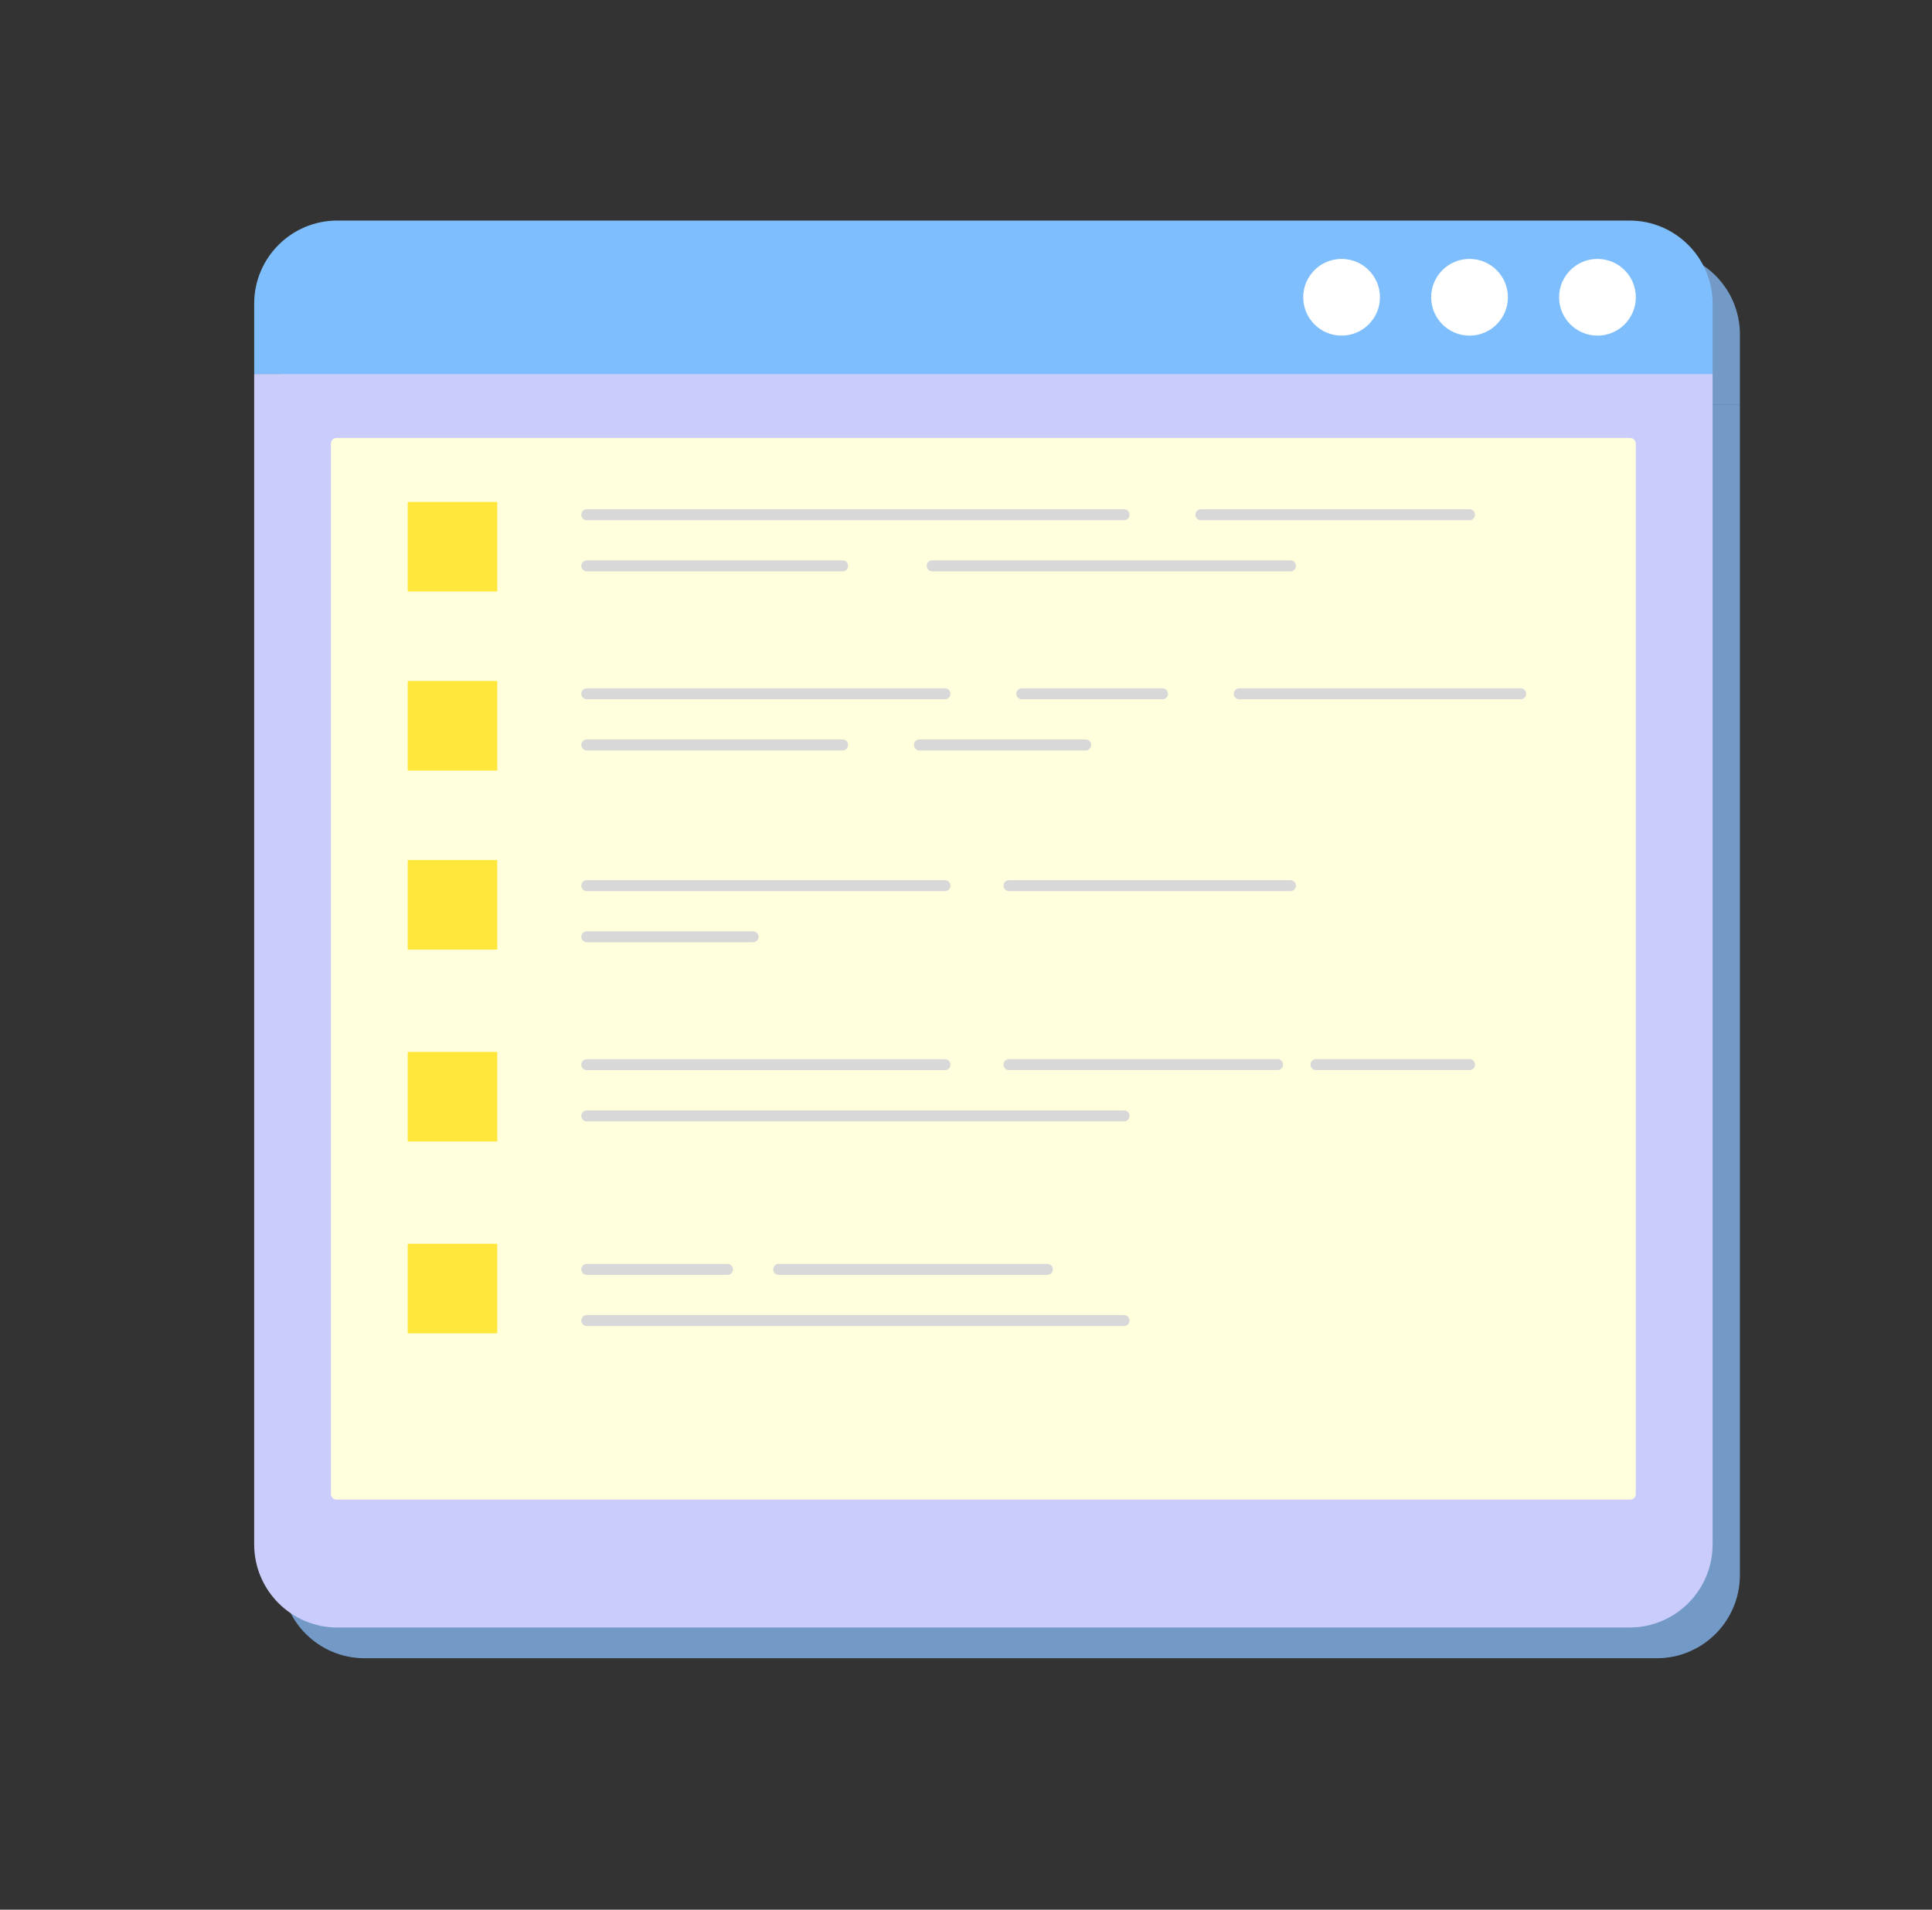 <?xml version="1.0" encoding="UTF-8"?> <!-- Generator: Adobe Illustrator 23.0.1, SVG Export Plug-In . SVG Version: 6.00 Build 0) --> <svg xmlns="http://www.w3.org/2000/svg" xmlns:xlink="http://www.w3.org/1999/xlink" x="0px" y="0px" viewBox="0 0 352 348" style="enable-background:new 0 0 352 348;" xml:space="preserve"><rect x="0" y="0" width="352" height="348" fill="#333333" stroke="none"/> <style type="text/css"> .st0{display:none;} .st1{fill:#FCCD26;} .st2{fill:none;stroke:#F6A218;stroke-width:3;stroke-linecap:round;stroke-linejoin:round;stroke-miterlimit:10;stroke-dasharray:8;} .st3{fill:#DCEAFF;} .st4{fill:#FFFFDE;} .st5{fill:#F9F9F9;} .st6{fill:none;stroke:#D8D8D8;stroke-width:11;stroke-linecap:round;stroke-linejoin:round;stroke-miterlimit:10;} .st7{fill:#86CDFC;} .st8{fill:#DEE1FF;} .st9{fill:none;stroke:#EFEFEF;stroke-width:3;stroke-linecap:round;stroke-linejoin:round;stroke-miterlimit:10;} .st10{fill:#FFFFFF;} .st11{fill:none;stroke:#FCCD26;stroke-width:4;stroke-linecap:round;stroke-linejoin:round;} .st12{fill:none;stroke:#FCCD26;stroke-width:4;stroke-linecap:round;stroke-linejoin:round;stroke-dasharray:11.882,11.882;} .st13{fill:none;stroke:#F99528;stroke-width:4;stroke-linecap:round;stroke-linejoin:round;} .st14{fill:none;stroke:#F99528;stroke-width:4;stroke-linecap:round;stroke-linejoin:round;stroke-dasharray:11.882,11.882;} .st15{fill:#F99528;} .st16{fill:#F6A218;} .st17{fill:#FFE73B;} .st18{opacity:0.34;} .st19{fill:#EFEFEF;} .st20{fill:#050038;} .st21{fill:#11016B;} .st22{clip-path:url(#SVGID_2_);fill:#190082;} .st23{clip-path:url(#SVGID_2_);fill:#0E0060;} .st24{clip-path:url(#SVGID_4_);fill:#3FA9F5;} .st25{clip-path:url(#SVGID_4_);fill:#2089C9;} .st26{fill:#EFC0A6;} .st27{fill:#CB7164;} .st28{fill:#471F1B;} .st29{opacity:0.76;fill:#EFC0A6;} .st30{opacity:0.4;clip-path:url(#SVGID_6_);fill:#CB7164;} .st31{opacity:0.85;clip-path:url(#SVGID_8_);fill:#CB7164;} .st32{fill:none;stroke:#C24C3F;stroke-width:0.75;stroke-linecap:round;stroke-linejoin:round;stroke-miterlimit:10;} .st33{fill:none;stroke:#59201C;stroke-linecap:round;stroke-linejoin:round;stroke-miterlimit:10;} .st34{fill:#190B04;} .st35{fill:#F09688;} .st36{clip-path:url(#SVGID_10_);fill:#F09688;} .st37{fill:none;stroke:#0E5A89;stroke-width:0.75;stroke-linecap:round;stroke-linejoin:round;stroke-miterlimit:10;} .st38{fill:#2089C9;} .st39{fill:#9B9B9B;} .st40{fill:#6B6B6B;} .st41{fill:#C1C1C1;} .st42{fill:#474747;} .st43{fill:#1F1B35;} .st44{clip-path:url(#SVGID_12_);fill:#EFC0A6;} .st45{opacity:0.85;clip-path:url(#SVGID_12_);fill:#CB7164;} .st46{fill:#39374C;} .st47{fill:none;stroke:#1F1B35;stroke-width:0.75;stroke-linecap:round;stroke-linejoin:round;stroke-miterlimit:10;} .st48{fill:#3FA9F5;} .st49{fill:none;stroke:#FFFFFF;stroke-width:5;stroke-linecap:round;stroke-linejoin:round;stroke-miterlimit:10;} .st50{fill:none;stroke:#FFFFFF;stroke-width:2;stroke-linecap:round;stroke-linejoin:round;stroke-miterlimit:10;} .st51{fill:#A9C4FF;} .st52{fill:#CAEBFF;} .st53{fill:#CACDFC;} .st54{fill:#4B6CCA;} .st55{fill:#D243E4;} .st56{fill:#D3D3D3;} .st57{fill:#8CCBEA;} .st58{fill:#DEF4FC;} .st59{fill:#FFAF5F;} .st60{fill:#FFFEDC;} .st61{fill:#B6CCFC;} .st62{fill:#52C5FF;} .st63{fill:#458AFF;} .st64{fill:#FFF8E9;} .st65{fill:#FFEDC6;} .st66{fill:none;stroke:#F9E09E;stroke-width:6;stroke-linecap:round;stroke-linejoin:round;stroke-miterlimit:10;} .st67{fill:none;stroke:#F9E09E;stroke-width:3;stroke-linecap:round;stroke-linejoin:round;stroke-miterlimit:10;} .st68{fill:none;stroke:#FF9416;stroke-linecap:round;stroke-linejoin:round;stroke-miterlimit:10;} .st69{fill:#FDD239;} .st70{fill:#7568DE;} .st71{fill:#FFECCA;} .st72{fill:#FDBF00;} .st73{fill:#85B7FF;} .st74{fill:none;stroke:#D8D8D8;stroke-width:2;stroke-linecap:round;stroke-linejoin:round;stroke-miterlimit:10;} .st75{opacity:0.84;} .st76{fill:#7FACE2;} .st77{opacity:0.84;fill:#7FACE2;} .st78{fill:#7EBEFC;} .st79{clip-path:url(#SVGID_14_);fill:#F6A218;} .st80{clip-path:url(#SVGID_14_);fill:#FFFFFF;} .st81{clip-path:url(#SVGID_14_);fill:#C6790A;} .st82{clip-path:url(#SVGID_16_);fill:#F6A218;} .st83{clip-path:url(#SVGID_16_);fill:none;stroke:#C6790A;stroke-width:0.75;stroke-linecap:round;stroke-linejoin:round;stroke-miterlimit:10;} .st84{clip-path:url(#SVGID_16_);fill:#FFFFFF;} .st85{clip-path:url(#SVGID_16_);fill:none;stroke:#C6790A;stroke-width:0.5;stroke-linecap:round;stroke-linejoin:round;stroke-miterlimit:10;} .st86{fill:#C6790A;} .st87{clip-path:url(#SVGID_18_);fill:#F6A218;} .st88{clip-path:url(#SVGID_18_);fill:#FFFFFF;} .st89{fill:none;stroke:#C6790A;stroke-width:0.5;stroke-linecap:round;stroke-linejoin:round;stroke-miterlimit:10;} .st90{fill:none;stroke:#000000;stroke-linecap:round;stroke-linejoin:round;stroke-miterlimit:10;} .st91{fill:none;stroke:#FCD2A7;stroke-width:0.75;stroke-linecap:round;stroke-linejoin:round;stroke-miterlimit:10;} .st92{fill:none;stroke:#C6790A;stroke-width:0.75;stroke-linecap:round;stroke-linejoin:round;stroke-miterlimit:10;} .st93{clip-path:url(#SVGID_20_);fill:#F6A218;} .st94{clip-path:url(#SVGID_20_);fill:#FFFFFF;} .st95{clip-path:url(#SVGID_20_);fill:#C6790A;} .st96{clip-path:url(#SVGID_22_);fill:#F6A218;} .st97{clip-path:url(#SVGID_22_);fill:none;stroke:#C6790A;stroke-width:0.75;stroke-linecap:round;stroke-linejoin:round;stroke-miterlimit:10;} .st98{clip-path:url(#SVGID_22_);fill:#FFFFFF;} .st99{clip-path:url(#SVGID_22_);fill:none;stroke:#C6790A;stroke-width:0.5;stroke-linecap:round;stroke-linejoin:round;stroke-miterlimit:10;} .st100{clip-path:url(#SVGID_24_);fill:#F6A218;} .st101{clip-path:url(#SVGID_24_);fill:#FFFFFF;} </style> <g id="Layer_1" class="st0"> </g> <g id="Layer_8"> </g> <g id="Layer_2"> </g> <g id="Layer_4"> </g> <g id="Layer_5"> </g> <g id="Layer_6"> </g> <g id="Layer_7"> <g> <g class="st75"> <path class="st76" d="M51.28,287.03c0,8.37,6.78,15.15,15.15,15.15h235.42c8.37,0,15.15-6.78,15.15-15.15V73.76H51.28V287.03z"></path> <path class="st76" d="M301.85,45.79H66.43c-8.37,0-15.15,6.78-15.15,15.15v12.82H317V60.94C317,52.57,310.22,45.79,301.85,45.79z "></path> </g> <path class="st77" d="M301.99,278.87H66.29c-0.56,0-1.02-0.46-1.02-1.02V86.43c0-0.56,0.46-1.02,1.02-1.02h235.7 c0.56,0,1.02,0.46,1.02,1.02v191.42C303.01,278.41,302.56,278.87,301.99,278.87z"></path> <rect x="79.25" y="97.06" class="st77" width="16.32" height="16.32"></rect> <rect x="79.25" y="129.7" class="st77" width="16.32" height="16.32"></rect> <rect x="79.25" y="162.33" class="st77" width="16.32" height="16.32"></rect> <rect x="79.25" y="197.29" class="st77" width="16.32" height="16.32"></rect> <rect x="79.25" y="232.25" class="st77" width="16.32" height="16.32"></rect> <g> <path class="st53" d="M46.31,281.43c0,8.37,6.78,15.15,15.15,15.15h235.42c8.37,0,15.15-6.78,15.15-15.15V68.16H46.31V281.43z"></path> <path class="st78" d="M296.87,40.19H61.46c-8.37,0-15.15,6.78-15.15,15.15v12.82h265.72V55.34 C312.02,46.97,305.24,40.19,296.87,40.19z"></path> </g> <path class="st4" d="M297.02,273.27H61.31c-0.56,0-1.02-0.46-1.02-1.02V80.83c0-0.56,0.46-1.02,1.02-1.02h235.7 c0.56,0,1.02,0.46,1.02,1.02v191.42C298.04,272.81,297.58,273.27,297.02,273.27z"></path> <rect x="74.28" y="91.47" class="st17" width="16.32" height="16.32"></rect> <rect x="74.28" y="124.1" class="st17" width="16.32" height="16.32"></rect> <rect x="74.28" y="156.73" class="st17" width="16.32" height="16.32"></rect> <rect x="74.28" y="191.69" class="st17" width="16.32" height="16.32"></rect> <rect x="74.28" y="226.65" class="st17" width="16.32" height="16.32"></rect> <line class="st74" x1="106.91" y1="93.8" x2="204.8" y2="93.8"></line> <line class="st74" x1="106.91" y1="203.35" x2="204.8" y2="203.35"></line> <line class="st74" x1="106.91" y1="240.64" x2="204.8" y2="240.64"></line> <line class="st74" x1="218.79" y1="93.8" x2="267.74" y2="93.8"></line> <line class="st74" x1="106.91" y1="103.12" x2="153.53" y2="103.12"></line> <line class="st74" x1="106.91" y1="135.75" x2="153.53" y2="135.75"></line> <line class="st74" x1="169.84" y1="103.12" x2="235.11" y2="103.12"></line> <line class="st74" x1="106.91" y1="194.02" x2="172.17" y2="194.02"></line> <line class="st74" x1="106.91" y1="161.39" x2="172.17" y2="161.39"></line> <line class="st74" x1="106.91" y1="126.43" x2="172.17" y2="126.43"></line> <line class="st74" x1="186.16" y1="126.43" x2="211.8" y2="126.43"></line> <line class="st74" x1="106.91" y1="231.32" x2="132.55" y2="231.32"></line> <line class="st74" x1="225.78" y1="126.43" x2="277.06" y2="126.43"></line> <line class="st74" x1="183.83" y1="161.39" x2="235.11" y2="161.39"></line> <line class="st74" x1="167.51" y1="135.75" x2="197.81" y2="135.75"></line> <line class="st74" x1="239.77" y1="194" x2="267.74" y2="194"></line> <line class="st74" x1="183.83" y1="194" x2="232.77" y2="194"></line> <line class="st74" x1="141.87" y1="231.32" x2="190.82" y2="231.32"></line> <line class="st74" x1="106.91" y1="170.71" x2="137.21" y2="170.71"></line> <circle class="st10" cx="291.05" cy="54.17" r="6.99"></circle> <circle class="st10" cx="267.74" cy="54.17" r="6.99"></circle> <circle class="st10" cx="244.43" cy="54.17" r="6.99"></circle> </g> </g> <g id="Layer_3"> </g> </svg> 